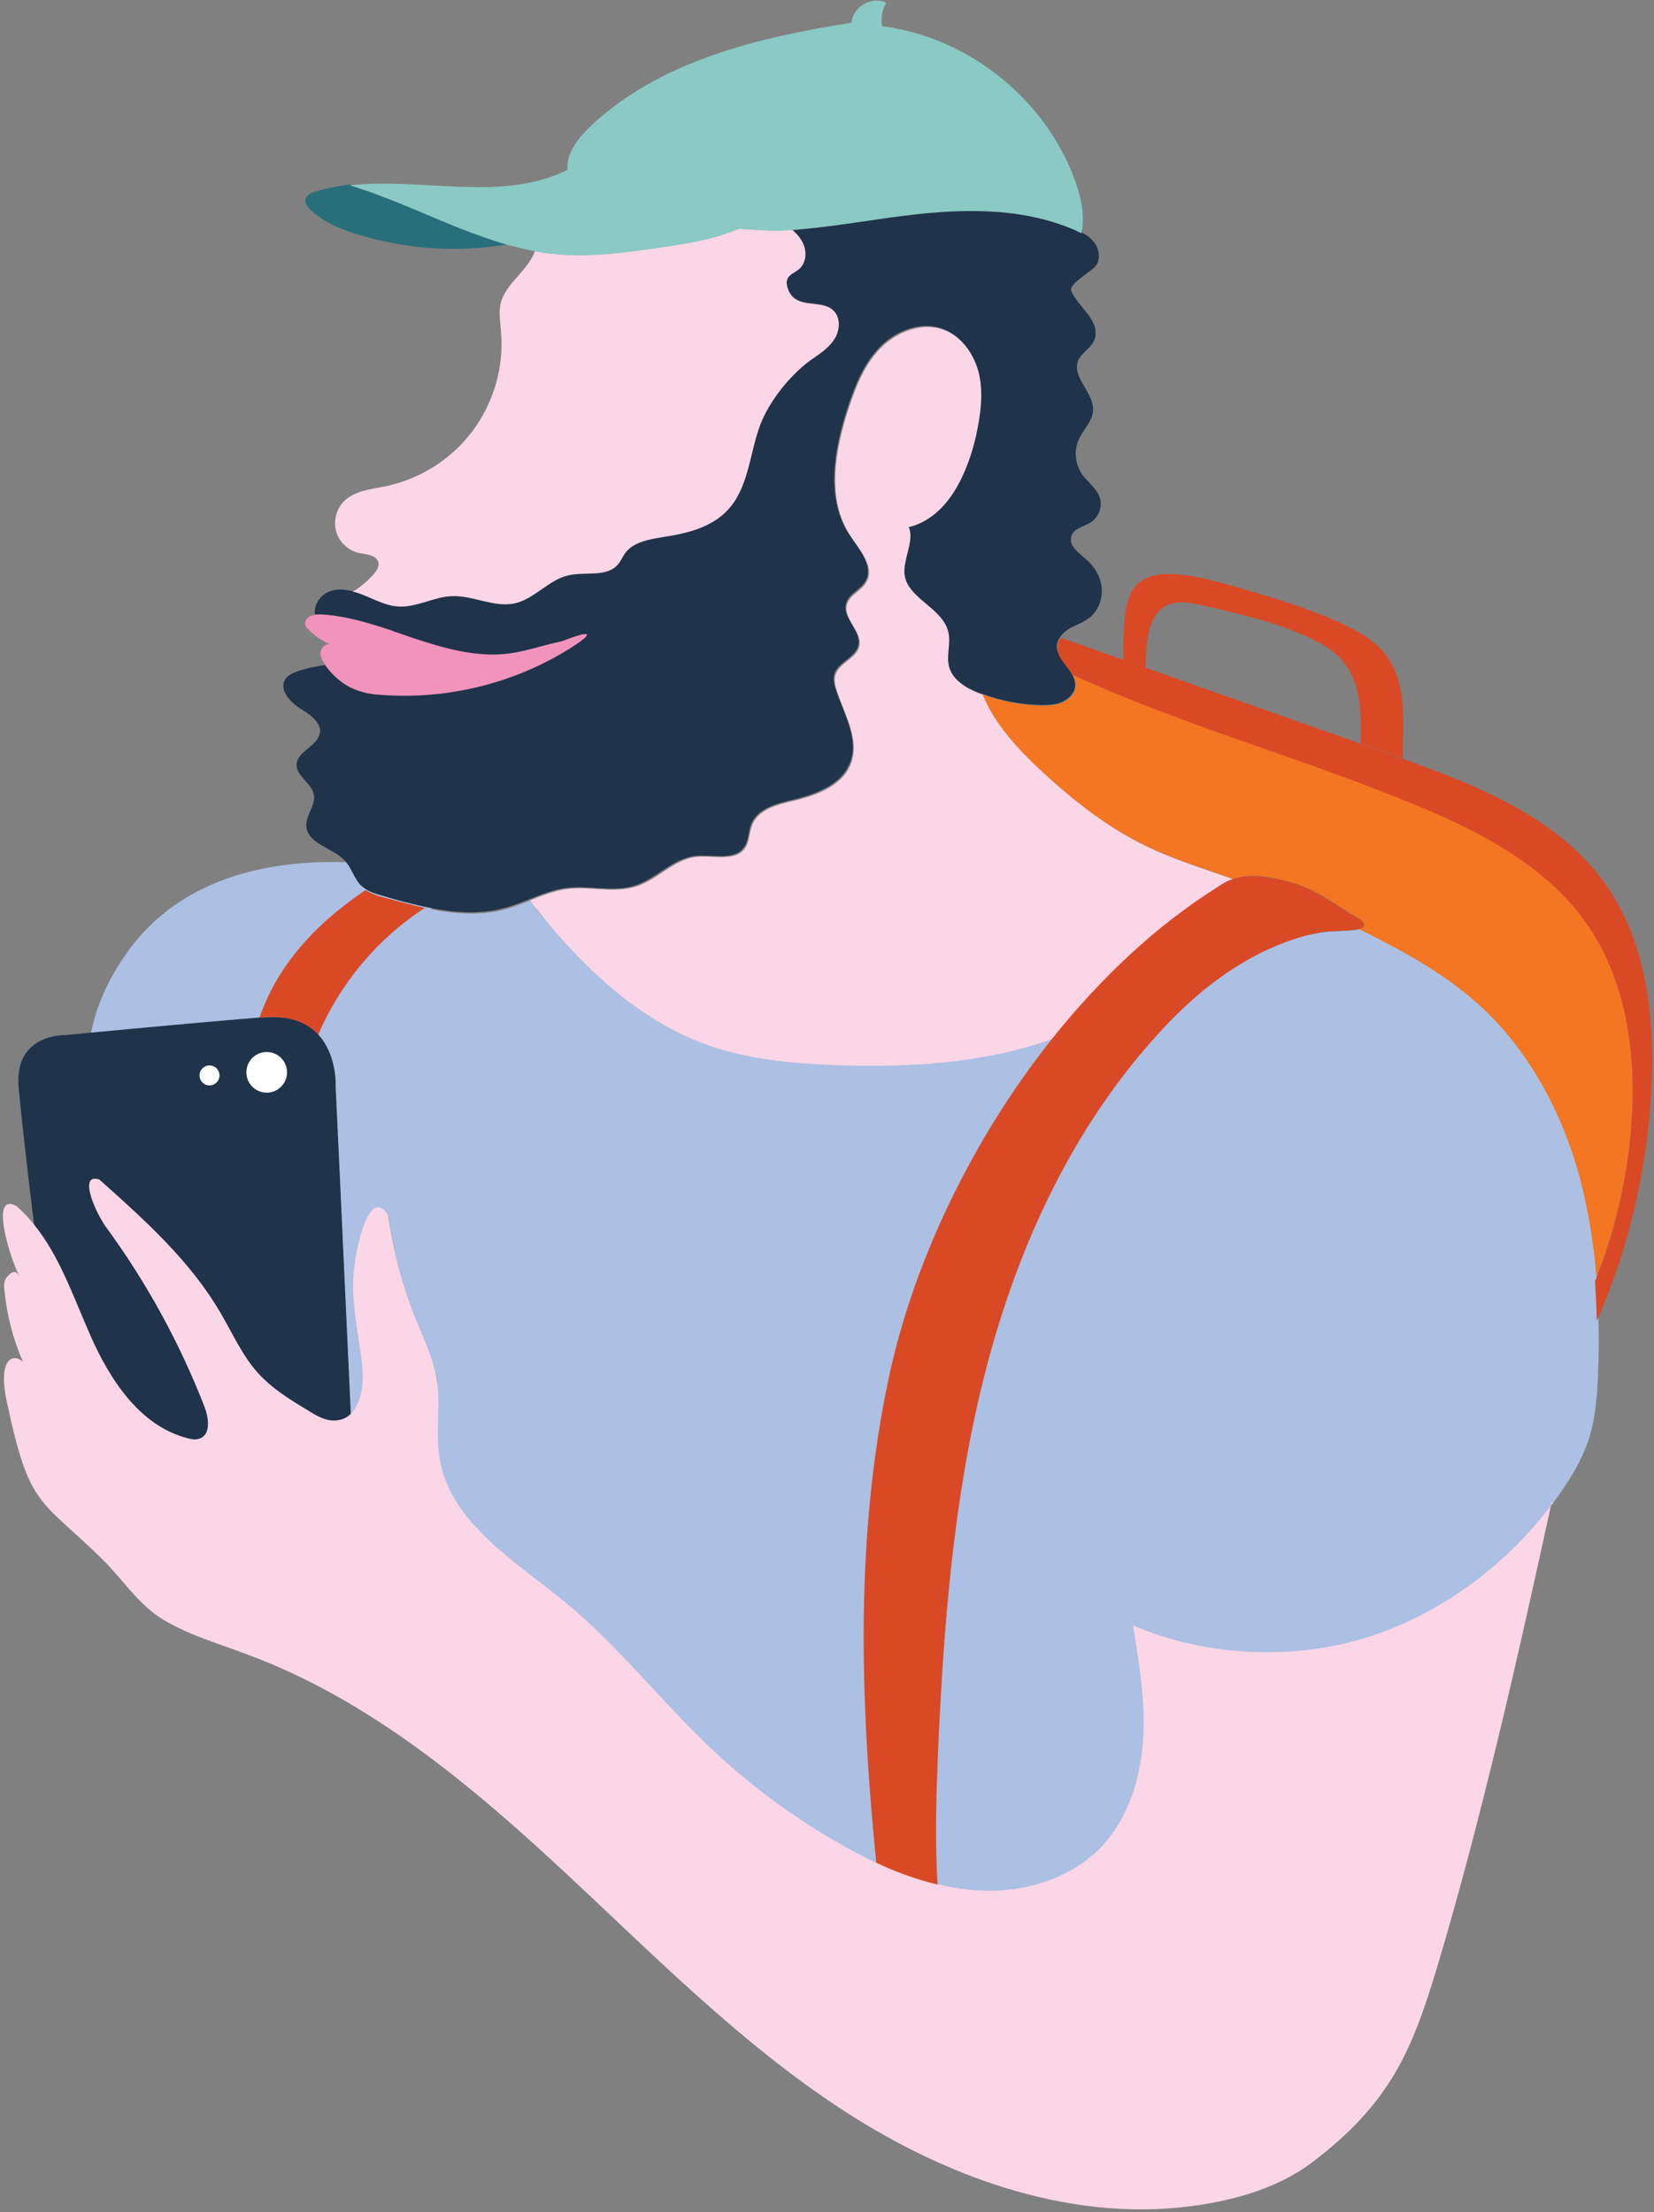 
<svg width="456px" height="610px" viewBox="0 0 456 610" version="1.1" xmlns="http://www.w3.org/2000/svg" xmlns:xlink="http://www.w3.org/1999/xlink">
    <rect x="0" y="0" width="456" height="610" fill="#808080" stroke="none"/>
    <!-- Generator: Sketch 50 (54983) - http://www.bohemiancoding.com/sketch -->
    <desc>Created with Sketch.</desc>
    <defs></defs>
    <g id="Main-screens" stroke="none" stroke-width="1" fill="none" fill-rule="evenodd">
        <g id="01-main" transform="translate(-829, -6036)" fill-rule="nonzero">
            <g id="illustration-02-02" transform="translate(1057, 6341) scale(-1, 1) translate(-1057, -6341) translate(829, 6036)">
                <path d="M368.315,285.427 C362.235,271.174 351.88,258.727 338.865,250.366 C331.455,251.981 323.855,252.646 316.635,250.746 C314.355,250.081 312.17,249.226 309.89,248.371 C309.225,249.321 308.56,250.176 307.8,251.126 C295.165,266.804 278.635,270.319 259.635,277.16 C248.52,281.151 236.36,283.431 224.58,283.907 C204.155,284.762 184.965,293.313 165.87,286.472 C177.65,319.917 196.46,352.793 203.3,384.528 C212.705,428.425 211.565,481.539 207.1,526.386 C210.52,524.771 222.87,520.305 226.1,518.5 C239.4,510.994 258.115,502.157 269.135,491.611 C282.435,478.879 293.17,464.341 307.42,452.654 C321.385,441.157 335.73,422.629 338.77,404.861 C340.005,397.545 334.4,387.664 335.54,380.347 C336.585,374.076 339.625,368.28 341.905,362.389 C345.515,352.888 347.32,345.382 348.935,335.31 C354.255,326.854 358.245,345.382 358.53,353.268 C358.815,361.154 356.915,368.945 356.06,376.832 C355.49,381.488 356.25,387.283 359.29,390.229 L363.47,299.774 C363.66,299.584 363.09,291.128 368.315,285.427 Z" id="Shape" fill="#ABC0E3"></path>
                <path d="M333.83,241.53 C333.83,241.53 394.155,224.237 421.23,263.003 C442.13,292.838 425.505,316.402 425.505,316.402 L359.385,313.266 L333.83,241.53 Z" id="Shape" fill="#ABC0E3"></path>
                <path d="M373.255,195.352 C376.105,193.547 379.145,190.126 377.34,187.276 C376.58,186.136 375.25,185.565 373.92,185.09 C371.45,184.235 368.885,183.76 366.32,183.38 C366.32,183.475 366.225,183.475 366.225,183.57 C364.325,186.136 361.95,188.321 359.195,189.651 L347.605,173.974 C354.16,171.788 360.715,169.793 367.555,169.413 C368.125,169.413 368.6,169.413 369.17,169.413 C369.55,167.037 367.84,164.282 365.56,163.237 C363.375,162.287 361,162.477 358.72,163.047 C357.77,163.332 356.725,163.617 355.775,163.997 C352.64,165.232 349.6,166.942 346.275,167.132 C341.24,167.512 336.395,164.472 331.36,164.282 C325.565,164.092 319.77,167.512 314.07,166.277 C308.655,165.042 304.76,159.911 299.44,158.581 C294.69,157.441 288.515,159.151 285.475,155.35 C284.81,154.495 284.43,153.45 283.765,152.595 C281.485,149.269 276.83,148.509 272.84,147.939 C266.475,146.989 259.825,145.279 255.455,140.623 C249.66,134.542 249.47,125.231 246.525,117.344 C243.96,110.408 237.69,102.617 231.515,98.531 C229.33,97.011 227.05,95.301 225.72,93.02 C224.39,90.74 224.39,87.414 226.29,85.514 C229.14,82.854 234.27,84.564 237.215,81.998 C238.165,81.143 238.735,80.003 239.02,78.768 C239.115,78.198 239.21,77.723 239.02,77.153 C238.64,75.727 236.835,75.157 235.695,74.112 C233.795,72.497 233.51,69.456 234.555,67.176 C235.315,65.561 236.455,64.231 237.88,63.09 C234.745,62.9 231.705,62.52 228.57,62.14 C217.075,60.715 205.675,58.625 194.18,57.96 C182.59,57.389 170.81,58.34 160.17,62.9 C159.41,63.185 158.65,63.565 157.985,63.945 C156.465,64.801 155.04,65.751 154.09,67.176 C152.665,69.266 152.57,72.402 154.565,74.017 C158.175,76.773 161.31,78.863 160.645,80.288 C158.555,84.849 152.95,88.174 154.09,93.115 C154.66,95.681 157.7,97.011 158.745,99.386 C160.645,104.042 154.28,108.318 154.66,113.259 C154.85,116.204 157.32,118.389 158.555,121.145 C159.98,124.185 159.6,127.986 157.7,130.741 C156.18,132.927 153.71,134.542 152.855,137.107 C152,139.483 152.95,142.428 155.04,143.854 C156.94,145.184 159.885,145.564 160.645,147.844 C161.5,150.41 158.555,152.5 156.465,154.305 C154.185,156.301 152.57,159.056 152.285,162.002 C152,164.947 153.045,168.083 155.325,170.078 C156.94,171.408 158.935,172.168 160.835,173.118 C161.88,173.688 162.925,174.544 163.685,175.589 C164.16,176.254 164.54,177.014 164.635,177.869 C164.92,180.815 162.07,183.095 160.55,185.755 C159.98,186.801 159.6,187.751 159.6,188.986 C159.695,190.981 161.215,192.597 163.02,193.452 C164.825,194.307 166.82,194.402 168.815,194.402 C174.42,194.307 180.025,193.262 185.345,191.266 C185.725,191.171 186.105,190.981 186.485,190.886 C190,189.461 193.705,187.181 194.655,183.475 C195.51,180.34 194.18,177.014 194.845,173.974 C196.365,167.322 206.15,164.852 206.91,158.011 C207.29,154.21 204.06,148.604 205.77,145.089 C195.035,142.428 189.525,130.551 187.15,119.72 C185.915,114.304 185.06,108.603 186.295,103.187 C187.435,97.771 190.95,92.545 196.175,90.645 C202.16,88.46 209.095,91.12 213.56,95.776 C218.025,100.431 220.4,106.512 222.395,112.593 C226.1,124.09 228.475,137.488 221.825,147.464 C219.165,151.455 214.985,156.206 217.455,160.291 C218.88,162.667 222.015,163.712 222.775,166.372 C223.915,170.363 218.5,173.879 219.355,177.869 C220.115,181.385 225.055,182.525 226.005,185.945 C226.385,187.371 226.005,188.891 225.53,190.316 C223.345,196.872 219.165,203.713 221.635,210.174 C223.915,216.35 231.135,219.011 237.5,220.531 C241.965,221.576 247.19,222.907 248.9,227.182 C249.755,229.273 249.565,231.648 250.8,233.453 C253.46,237.539 259.635,235.449 264.48,236.019 C270.56,236.779 274.93,242.1 280.725,244.095 C286.9,246.185 293.55,244 300.01,244.855 C303.525,245.33 306.85,246.66 310.175,247.991 C312.36,248.846 314.64,249.796 316.92,250.366 C324.14,252.361 331.74,251.601 339.15,249.986 C343.045,249.131 346.94,248.086 350.74,246.945 C352.355,246.47 354.065,245.995 355.49,244.95 C355.775,244.76 356.06,244.475 356.345,244.285 C358.34,242.385 359.005,239.439 360.81,237.444 C364.135,233.738 371.165,232.788 371.545,227.847 C371.735,224.807 368.98,222.146 369.455,219.201 C370.025,215.875 374.49,213.975 374.205,210.65 C373.92,207.134 368.79,205.899 367.935,202.573 C366.89,199.628 370.405,197.062 373.255,195.352 Z" id="Shape" fill="#1F334A"></path>
                <path d="M338.865,250.366 C351.88,258.727 362.235,271.174 368.315,285.427 C371.26,282.196 375.915,279.916 383.61,280.581 C383.895,280.581 384.18,280.676 384.465,280.676 C382.185,273.93 378.575,267.659 374.11,262.243 C368.79,255.687 362.235,250.176 355.205,245.425 C353.78,246.375 352.165,246.945 350.455,247.421 C346.655,248.371 342.76,249.511 338.865,250.366 Z" id="Shape" fill="#DA4926"></path>
                <path d="M80.845,253.597 C87.78,249.511 92.815,245.33 99.94,243.335 C105.545,241.72 110.96,240.674 115.995,242.385 C124.64,239.249 133.475,236.589 141.74,232.408 C151.62,227.467 160.36,220.436 168.53,212.93 C175.18,206.754 181.83,199.723 185.155,191.456 C179.93,193.452 174.23,194.497 168.625,194.592 C166.63,194.592 164.635,194.497 162.83,193.642 C161.025,192.787 159.505,191.171 159.41,189.176 C159.315,188.036 159.695,186.991 160.36,185.945 C129.865,199.913 97.185,208.844 66.215,221.671 C47.975,229.178 29.545,238.679 18.335,254.927 C7.885,270.034 5.035,289.322 6.08,307.66 C6.935,323.243 10.45,338.636 16.245,353.173 C17.005,343.386 18.43,333.695 21.09,324.193 C25.84,306.805 34.58,290.273 47.69,278.016 C57.57,268.799 69.54,262.243 81.7,256.257 C79.895,255.877 79.135,255.212 80.845,253.597 Z" id="Shape" fill="#F47522"></path>
                <path d="M133.665,462.631 C131.955,473.178 116.755,470.042 117.515,480.684 C118.275,491.326 136.04,510.614 143.45,518.405 C152.38,527.621 170.905,532.087 183.635,531.042 C186.77,530.757 199.88,527.336 202.92,526.576 C203.68,514.604 205.96,495.221 205.485,483.154 C203.965,448.379 201.59,414.268 193.135,380.537 C184.68,346.712 169.385,309.751 146.3,283.717 C140.6,277.255 129.58,270.414 122.55,265.379 C114.475,259.488 101.84,259.202 92.055,257.207 C89.11,256.637 83.98,256.827 81.225,256.257 C69.065,262.243 57.095,268.799 47.215,278.016 C34.105,290.368 25.365,306.9 20.615,324.193 C18.05,333.695 16.53,343.386 15.77,353.173 C15.485,356.879 15.295,360.584 15.295,364.195 C15.2,368.66 15.2,373.221 15.39,377.687 C15.58,384.243 16.055,390.894 18.05,397.07 C19.855,402.486 22.8,407.332 26.03,411.988 C26.505,412.748 27.075,413.413 27.645,414.173 C40.185,430.991 54.435,454.079 74.385,460.731 C95.285,467.667 113.62,471.467 133.665,462.631 Z" id="Shape" fill="#ABC0E3"></path>
                <path d="M384.465,280.581 C405.745,282.291 438.045,285.427 438.045,285.427 C438.045,285.427 452.105,284.952 450.87,299.679 C450.015,309.086 448.02,326.474 446.595,337.685 C439.565,346.332 435.765,357.544 431.205,367.9 C425.695,380.442 417.335,393.364 404.13,396.69 C403.085,396.975 401.945,397.165 400.9,396.785 C397.765,395.74 398.335,391.179 399.475,388.139 C406.315,370.466 415.53,353.648 426.74,338.35 C429.59,334.455 434.53,323.433 428.545,325.333 C416.195,336.355 403.56,347.662 395.2,362.009 C391.875,367.615 389.215,373.791 384.845,378.637 C380.95,383.008 375.915,386.048 370.88,389.089 C368.505,390.514 365.845,392.034 362.995,391.749 C361.475,391.559 360.335,390.894 359.29,390.039 L363.47,299.584 C363.47,299.584 362.995,291.128 368.125,285.427 C371.07,282.196 375.725,279.916 383.42,280.581 C383.895,280.581 384.18,280.581 384.465,280.581 Z" id="Shape" fill="#1F334A"></path>
                <path d="M309.89,248.276 C306.565,246.945 303.24,245.615 299.725,245.14 C293.36,244.285 286.615,246.47 280.44,244.38 C274.645,242.48 270.275,237.064 264.195,236.304 C259.35,235.734 253.175,237.824 250.515,233.738 C249.28,231.933 249.47,229.463 248.615,227.467 C246.905,223.192 241.68,221.861 237.215,220.816 C230.755,219.296 223.63,216.636 221.35,210.46 C218.975,203.998 223.06,197.157 225.245,190.601 C225.72,189.176 226.1,187.656 225.72,186.231 C224.77,182.81 219.83,181.575 219.07,178.154 C218.215,174.164 223.63,170.648 222.49,166.657 C221.73,163.997 218.5,162.952 217.17,160.576 C214.7,156.396 218.88,151.74 221.54,147.749 C228.19,137.678 225.815,124.28 222.11,112.879 C220.115,106.798 217.74,100.621 213.275,96.061 C208.81,91.5 201.875,88.745 195.89,90.93 C190.665,92.83 187.15,98.056 186.01,103.472 C184.87,108.888 185.725,114.589 186.865,120.005 C189.335,130.836 194.75,142.713 205.485,145.374 C203.775,148.794 207.1,154.4 206.625,158.296 C205.96,165.042 196.08,167.607 194.56,174.259 C193.8,177.394 195.13,180.72 194.37,183.76 C193.42,187.466 189.715,189.746 186.2,191.171 C185.82,191.361 185.44,191.456 185.06,191.551 L186.2,191.171 C185.82,191.361 185.44,191.456 185.06,191.551 C181.735,199.818 175.085,206.849 168.435,213.025 C160.265,220.531 151.525,227.467 141.645,232.503 C133.475,236.684 124.64,239.344 115.9,242.48 C117.325,242.955 118.75,243.62 120.08,244.57 C136.895,255.022 152.38,269.654 165.775,286.472 C184.965,293.313 205.77,294.453 226.195,293.693 C237.975,293.218 249.85,292.078 260.87,288.182 C279.87,281.436 295.07,266.899 307.705,251.126 C308.56,250.176 309.32,249.226 309.89,248.276 Z" id="Shape" fill="#FBD6E6"></path>
                <path d="M116.09,242.385 C111.055,240.769 105.64,241.815 100.035,243.335 C92.815,245.425 87.875,249.606 80.94,253.597 C79.23,255.117 79.99,255.877 81.795,256.257 C84.55,256.827 89.775,256.542 92.625,257.207 C102.41,259.202 111.53,263.763 119.605,269.559 C126.635,274.595 132.905,280.676 138.605,287.232 C161.69,313.361 176.32,346.142 184.775,379.967 C193.23,413.793 195.89,448.759 197.41,483.534 C197.885,495.601 198.265,507.668 197.505,519.735 C203.3,518.405 208.905,516.315 214.415,513.749 C218.88,468.902 220.305,423.484 210.9,379.587 C204.06,347.757 187.91,314.026 165.965,286.472 C152.57,269.654 137.085,255.117 120.27,244.57 C118.845,243.525 117.515,242.86 116.09,242.385 Z" id="Shape" fill="#DA4926"></path>
                <path d="M276.26,68.506 C268.09,67.366 259.73,66.226 252.225,62.995 C249.185,63.28 246.05,63.47 243.01,63.375 C241.3,63.375 239.59,63.28 237.88,63.185 C236.455,64.326 235.22,65.656 234.555,67.271 C233.51,69.551 233.795,72.592 235.695,74.207 C236.835,75.157 238.64,75.727 239.02,77.248 C239.21,77.818 239.115,78.293 239.02,78.863 C238.735,80.098 238.165,81.238 237.215,82.093 C234.27,84.659 229.14,82.949 226.29,85.609 C224.295,87.414 224.39,90.74 225.72,93.115 C227.05,95.491 229.33,97.106 231.515,98.626 C237.69,102.712 243.96,110.503 246.525,117.439 C249.375,125.326 249.66,134.637 255.455,140.718 C259.825,145.374 266.475,147.084 272.84,148.034 C276.83,148.699 281.485,149.364 283.765,152.69 C284.335,153.545 284.81,154.59 285.475,155.445 C288.515,159.341 294.595,157.536 299.44,158.676 C304.855,160.006 308.655,165.137 314.07,166.372 C319.77,167.607 325.47,164.187 331.36,164.377 C336.49,164.567 341.24,167.607 346.275,167.227 C349.6,167.037 352.64,165.327 355.775,164.092 C356.725,163.712 357.675,163.332 358.72,163.142 C356.63,161.907 354.73,160.291 353.115,158.486 C352.26,157.536 351.405,156.301 351.69,155.065 C352.165,153.07 354.92,152.88 357.01,152.5 C359.955,151.835 362.425,149.555 363.28,146.704 C364.135,143.854 363.375,140.528 361.285,138.343 C358.34,135.302 353.78,134.922 349.6,134.067 C340.1,132.072 331.455,126.561 325.66,118.769 C319.865,110.978 317.015,101.097 317.87,91.405 C318.06,88.84 318.535,86.179 317.965,83.614 C316.54,78.008 310.175,74.397 308.465,69.076 C305.9,69.551 303.335,69.931 300.77,70.026 C292.41,70.787 284.335,69.646 276.26,68.506 Z" id="Shape" fill="#FBD6E6"></path>
                <path d="M146.3,181.955 C146.395,178.154 146.3,174.354 145.92,170.553 C145.54,167.037 144.875,163.237 142.215,160.861 C139.745,158.676 136.23,158.201 132.905,158.296 C126.92,158.486 121.125,160.196 115.33,161.812 C105.735,164.567 96.14,167.417 87.02,171.503 C81.985,173.783 76.855,176.539 73.625,181.005 C70.3,185.66 69.255,191.551 69.16,197.157 C69.065,201.148 69.255,205.139 69.255,209.129 M69.255,209.224 C47.975,216.826 25.935,225.757 13.11,244.19 C2.375,259.583 -0.095,279.251 0.57,297.969 C1.425,320.773 6.65,343.386 15.77,364.29 C15.865,360.584 16.055,356.879 16.245,353.268 C10.355,338.826 6.935,323.338 6.08,307.755 C5.035,289.417 7.885,270.129 18.335,255.022 C29.545,238.774 47.975,229.273 66.215,221.766 C97.28,208.939 129.96,200.008 160.36,186.04 C161.88,183.475 164.73,181.195 164.445,178.154 C164.35,177.299 164.065,176.539 163.495,175.874 C157.7,177.869 152,179.96 146.205,181.955 M140.125,184.14 C120.365,191.171 100.605,198.107 80.845,205.139 M80.845,205.139 C80.655,194.687 80.845,184.995 89.49,178.914 C93.29,176.254 101.65,172.928 106.115,171.598 C112.29,169.793 118.655,168.178 124.925,166.847 C128.25,166.087 132.05,165.517 134.995,167.322 C138.13,169.223 139.27,173.213 139.745,176.824 C140.03,179.294 140.125,181.765 140.125,184.14" id="Shape" fill="#DA4926"></path>
                <path d="M197.505,519.64 C203.3,518.31 208.905,516.22 214.415,513.654 C217.835,512.039 221.16,510.329 224.39,508.428 C237.69,500.922 249.945,491.706 260.965,481.159 C274.265,468.427 285.76,453.699 299.915,442.012 C313.88,430.516 331.74,420.064 334.78,402.296 C336.015,394.98 334.4,387.379 335.635,380.062 C336.68,373.791 339.72,367.995 342,362.104 C345.61,352.603 347.415,345.097 349.03,335.025 C354.35,326.569 358.34,345.097 358.625,352.983 C358.91,360.869 357.01,368.66 356.155,376.547 C355.585,381.202 356.345,386.998 359.385,389.944 C360.335,390.894 361.57,391.464 363.09,391.654 C365.94,392.034 368.6,390.514 370.975,388.994 C376.01,385.953 381.045,382.913 384.94,378.542 C389.31,373.696 391.97,367.52 395.295,361.914 C403.655,347.567 416.29,336.26 428.64,325.238 C434.53,323.338 429.685,334.265 426.835,338.255 C415.625,353.553 406.41,370.371 399.57,388.044 C398.43,391.084 397.86,395.645 400.995,396.69 C402.04,397.07 403.18,396.88 404.225,396.595 C417.43,393.269 425.885,380.347 431.3,367.805 C435.86,357.449 439.66,346.237 446.69,337.59 C448.115,335.785 449.73,334.075 451.44,332.555 C458.66,328.659 453.815,345.382 450.68,351.938 C450.585,352.128 450.49,352.318 450.395,352.508 C450.49,352.318 450.585,352.128 450.68,351.938 C451.915,349.657 453.15,351.178 454.005,352.033 C454.955,352.983 454.955,354.503 454.765,355.928 C454.1,362.674 452.39,369.326 449.635,375.597 C451.82,373.221 456.855,373.791 454.1,386.618 C447.83,416.073 445.17,412.843 427.595,430.136 C421.8,435.931 417.62,442.773 410.59,446.858 C403.465,451.039 395.39,453.319 387.695,456.265 C355.11,468.332 327.655,490.945 302.195,514.509 C276.735,538.073 252.32,563.252 223.155,582.16 C193.99,601.069 158.935,613.421 124.64,607.91 C114,606.199 103.36,602.969 94.715,596.603 C72.485,579.975 66.595,564.963 59.85,542.634 C47.69,502.062 37.43,456.645 28.215,414.268 L27.74,414.268 C40.28,431.086 57.76,444.388 77.71,451.039 C98.515,457.975 123.5,456.93 143.64,448.188 C141.93,458.735 140.125,469.472 140.885,480.114 C141.645,490.755 145.065,501.587 152.475,509.379 C161.405,518.595 174.99,522.301 187.815,521.16 C190.95,520.875 193.99,520.4 197.03,519.64" id="Shape" fill="#FBD6E6"></path>
                <path d="M315.97,67.366 C329.555,69.646 343.615,68.791 356.82,64.801 C361.665,63.375 366.605,61.38 370.31,57.96 C371.165,57.104 372.115,55.964 371.735,54.824 C371.45,53.969 370.5,53.304 369.645,53.019 C366.415,51.974 363.09,51.308 359.67,50.928 C353.4,52.829 347.32,55.204 341.335,57.769 C332.975,61.285 324.615,64.896 315.97,67.366 Z" id="Shape" fill="#286E7B"></path>
                <path d="M252.225,63.09 C259.73,66.226 268.09,67.461 276.26,68.601 C284.335,69.741 292.41,70.787 300.485,70.312 C303.05,70.121 305.71,69.836 308.18,69.361 C310.745,68.886 313.405,68.221 315.97,67.556 C324.615,65.086 332.975,61.475 341.24,57.96 C347.225,55.489 353.305,53.019 359.575,51.118 C339.435,48.838 317.775,55.869 299.535,46.843 C299.915,42.187 296.59,38.101 293.265,34.871 C274.17,16.818 247.19,10.357 221.255,6.271 C220.97,1.9 215.555,-1.235 211.66,0.76 C212.8,2.66 213.18,5.036 212.8,7.221 C188.765,10.262 167.2,27.745 159.315,50.643 C157.795,55.014 156.845,59.955 157.89,64.326 C158.65,63.945 159.315,63.565 160.075,63.28 C170.715,58.72 182.59,57.769 194.085,58.34 C205.675,58.91 217.075,61.095 228.475,62.52 C231.61,62.9 234.65,63.185 237.785,63.47 C239.495,63.565 241.205,63.66 242.915,63.66 C246.05,63.47 249.185,63.375 252.225,63.09 Z" id="Shape" fill="#8AC9C4"></path>
                <path d="M369.075,169.508 C369.55,169.603 370.025,169.698 370.5,169.888 C371.45,170.363 372.115,171.408 371.83,172.358 C371.64,172.833 371.355,173.213 370.975,173.593 C369.17,175.399 367.08,176.824 364.8,177.774 C366.035,177.204 367.46,178.439 367.65,179.864 C367.745,181.1 367.08,182.335 366.32,183.38 C366.32,183.475 366.225,183.475 366.225,183.57 C363.945,186.706 360.81,189.271 357.105,190.506 C354.92,191.266 352.545,191.551 350.265,191.646 C332.5,192.882 314.45,188.416 299.345,179.104 C292.03,174.544 292.505,173.498 300.58,176.634 C301.815,177.109 302.1,176.919 306.565,178.154 C309.7,179.009 312.835,179.864 316.065,180.245 C324.805,181.29 333.64,178.724 342,175.969 C350.36,173.118 358.72,169.983 367.555,169.413 C367.935,169.508 368.505,169.413 369.075,169.508 Z" id="Shape" fill="#F293BD"></path>
                <ellipse id="Oval" fill="#FFFFFF" cx="382.47" cy="295.688" rx="5.605" ry="5.606"></ellipse>
                <ellipse id="Oval" fill="#FFFFFF" cx="398.24" cy="296.544" rx="2.755" ry="2.755"></ellipse>
            </g>
        </g>
    </g>
</svg>